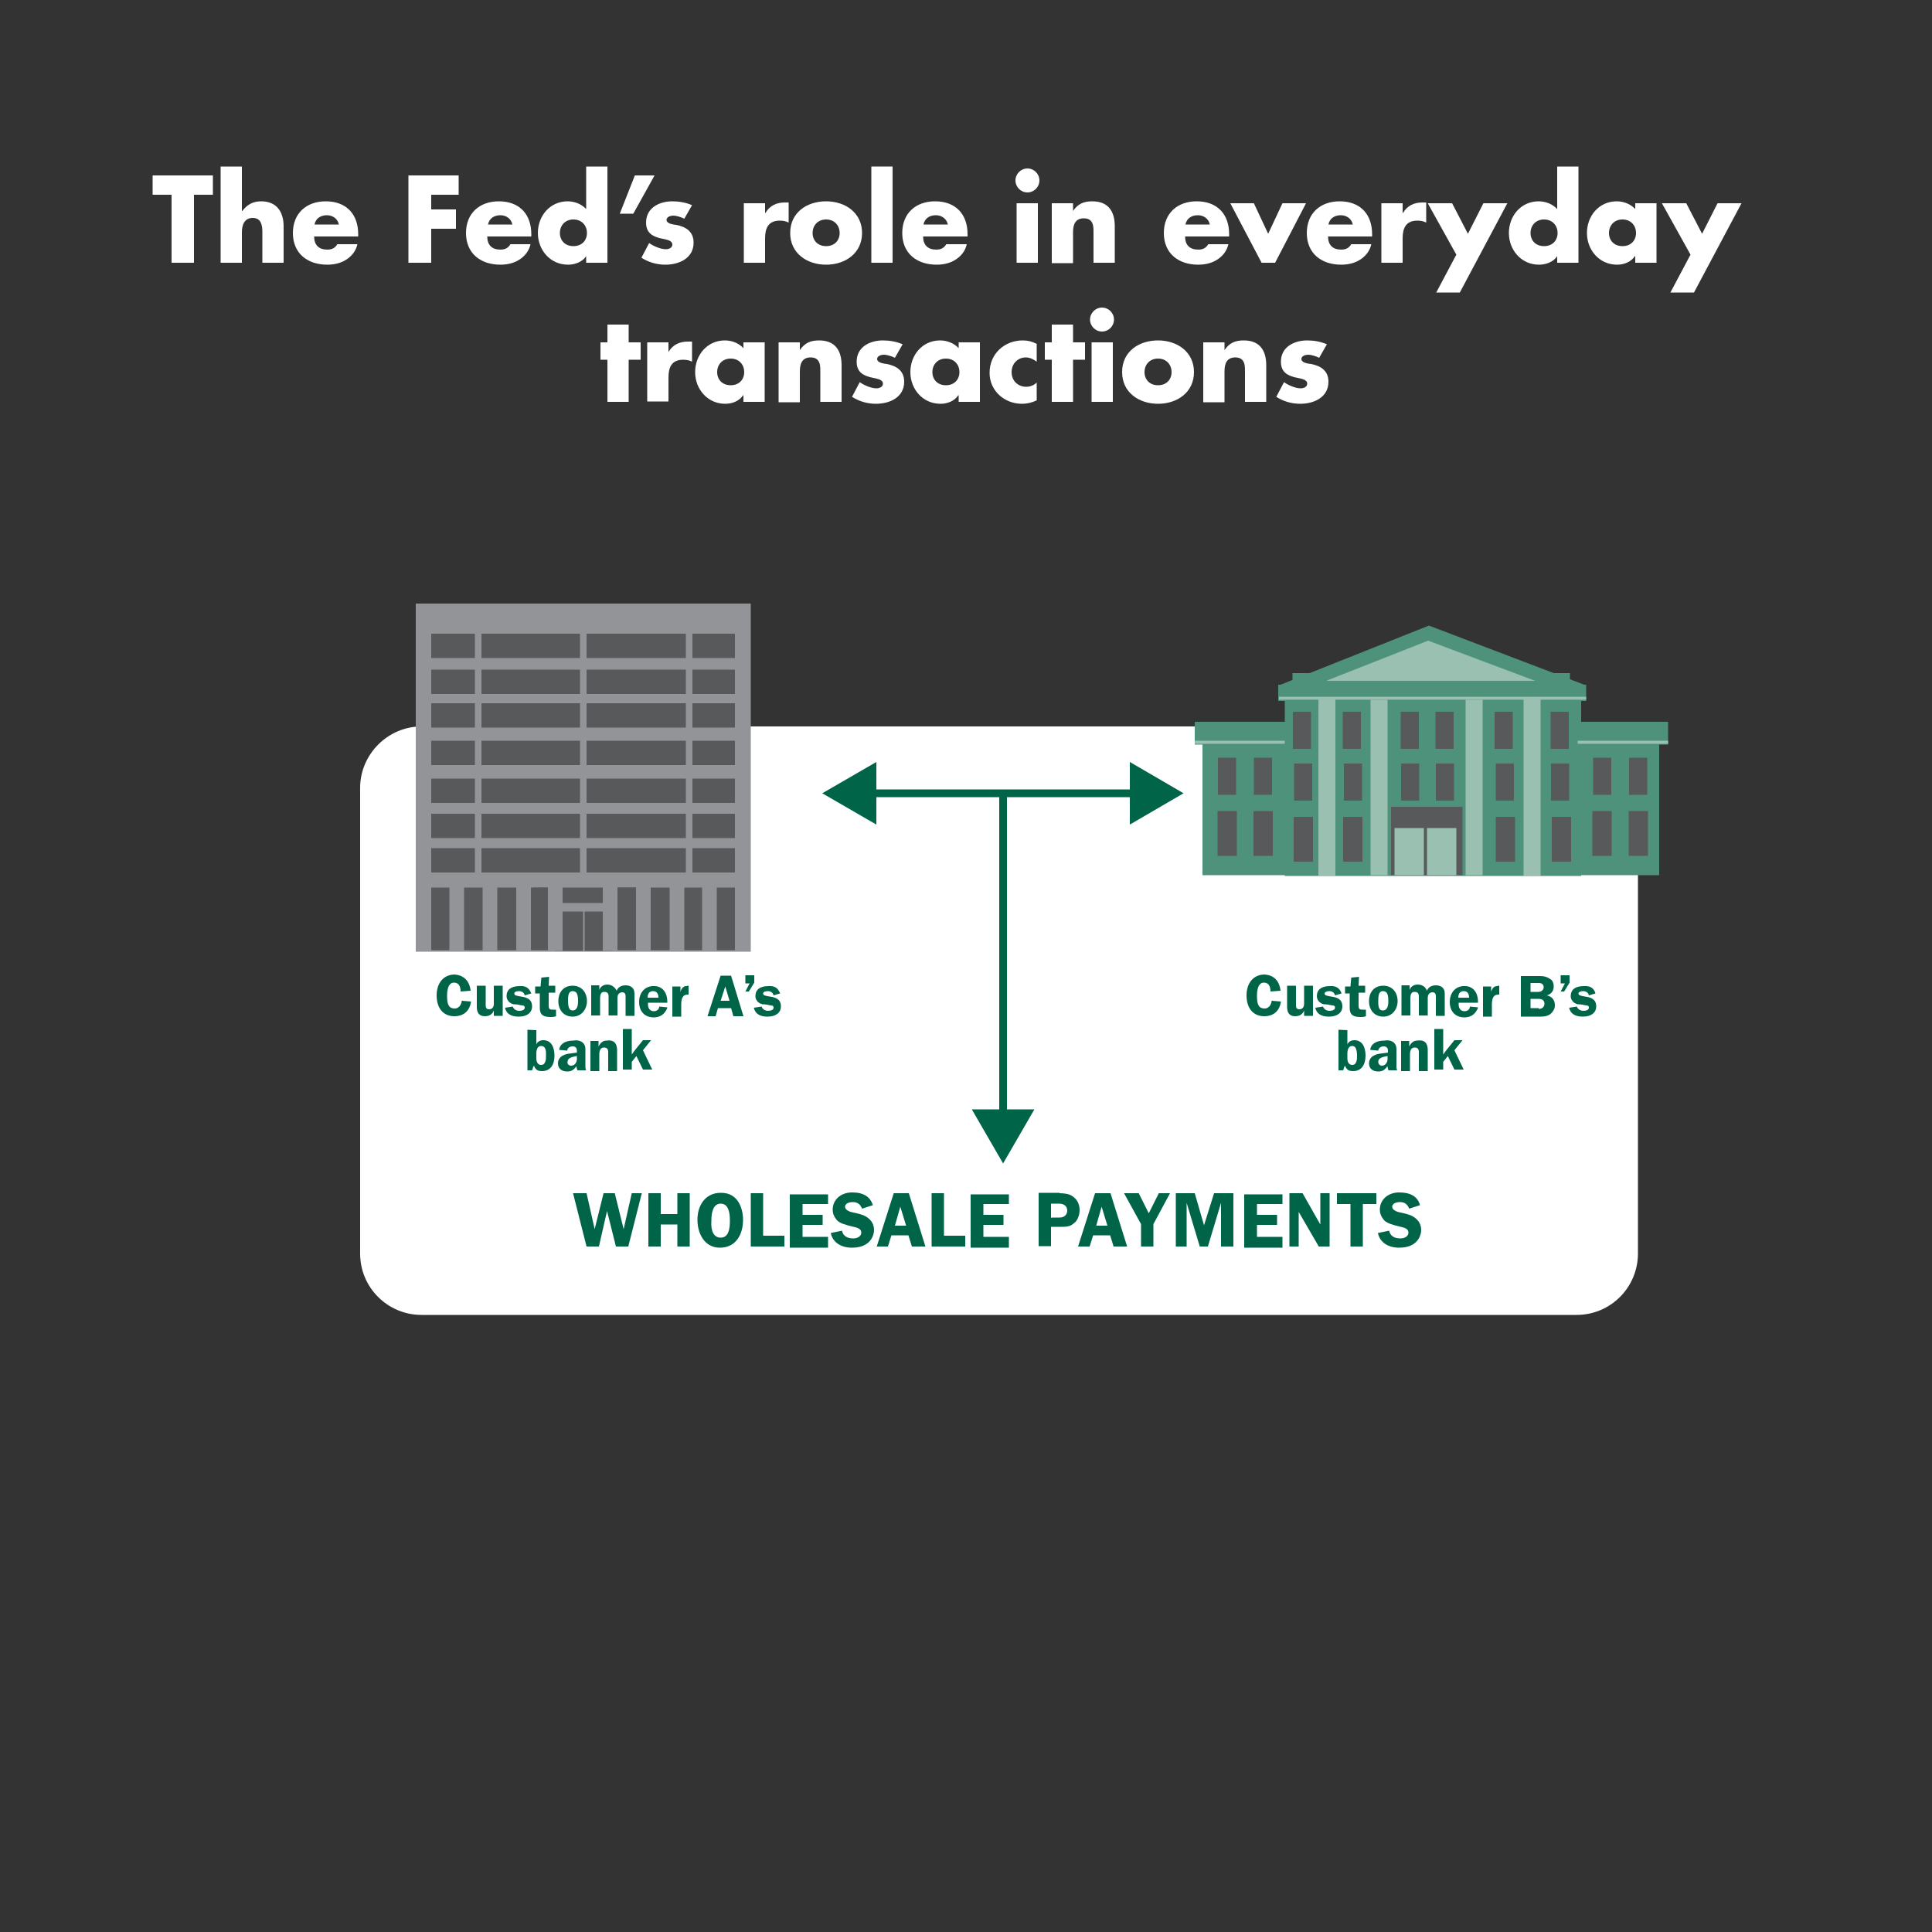 <?xml version="1.0" encoding="utf-8"?>
<!-- Generator: Adobe Illustrator 27.9.1, SVG Export Plug-In . SVG Version: 6.00 Build 0)  -->
<svg version="1.1" id="Layer_1" xmlns="http://www.w3.org/2000/svg" xmlns:xlink="http://www.w3.org/1999/xlink" x="0px" y="0px"
	 viewBox="0 0 500 500" style="enable-background:new 0 0 500 500;" xml:space="preserve">
<rect x="0" y="0" width="500" height="500" fill="#333333" stroke="none"/>
<style type="text/css">
	.st0{fill:#FFFFFF;}
	.st1{fill:none;}
	.st2{enable-background:new    ;}
	.st3{fill:#006548;}
	.st4{fill:#929497;}
	.st5{fill:#58595B;}
	.st6{fill:#4E927B;}
	.st7{fill:#99C0B1;}
	.st8{fill:none;stroke:#99C0B1;stroke-width:0.765;stroke-miterlimit:10;}
	.st9{fill:none;stroke:#99C0B1;stroke-width:0.795;stroke-miterlimit:10;}
	.st10{fill:none;stroke:#006548;stroke-width:2;stroke-linecap:round;stroke-linejoin:round;}
</style>
<g>
	<path id="XMLID_00000157290500893237493180000011849336243232043153_" class="st0" d="M109.1,188H408c8.7,0,15.9,7,15.9,15.9v120.5
		c0,8.7-7,15.9-15.9,15.9H109.1c-8.7,0-15.9-7-15.9-15.9V203.9C93.2,195.2,100.4,188,109.1,188z"/>
	<g id="XMLID_8_">
		
			<rect id="XMLID_00000132070486976286998870000002395246113682229429_" x="101.2" y="308.9" class="st1" width="316.8" height="20"/>
		<g class="st2">
			<path class="st3" d="M151.8,308.8l2.1,9.3l0,0l2.3-9.3h2.9l2.3,9.3l0,0l2.1-9.3h2.6l-3.5,13.8h-3.2l-2.3-9.2l0,0l-2.1,9.2h-3.2
				l-3.5-13.8H151.8z"/>
			<path class="st3" d="M171,308.8v5.4h4.3v-5.4h3.2v13.8h-3.2v-5.7H171v5.7h-3.2v-13.8H171z"/>
			<path class="st3" d="M192.3,315.7c0,3.7-1.8,7.2-6,7.2c-4,0-5.8-3.7-5.8-7.2c0-4.1,2.3-7,6-7
				C191.1,308.6,192.3,312.9,192.3,315.7z M186.5,320.3c2,0,2.4-2.1,2.4-4.4c0-2.4-0.5-4.4-2.4-4.4c-1.8,0-2.4,2-2.4,4.4
				C183.9,318.7,184.8,320.3,186.5,320.3z"/>
			<path class="st3" d="M197.5,308.8v11h5.5v2.8h-8.7v-13.8H197.5z"/>
			<path class="st3" d="M214.3,308.8v2.8h-6.6v2.8h5.2v2.6h-5.2v3.1h6.6v2.8h-9.9v-13.8h9.9V308.8z"/>
			<path class="st3" d="M225.9,311.9l-2.8,0.9c-0.5-1.2-1.2-1.7-2.4-1.7s-2,0.5-2,1.2c0,0.6,0.6,1.1,1.7,1.4
				c1.4,0.3,2.9,0.6,3.8,1.2c0.8,0.5,2,1.5,2,3.4c0,1.4-0.9,4.6-5.7,4.6c-2.9,0-5-1.4-5.5-3.8l2.9-0.6c0.3,1.4,1.4,2,2.9,2
				c1.2,0,2.1-0.6,2.1-1.5c0-0.8-0.6-1.2-2-1.5c-2.1-0.5-3.5-0.9-4.3-1.7c-0.6-0.8-1.1-1.5-1.1-2.8c0-2.4,2-4.4,5-4.4
				C223.5,308.6,225.2,309.7,225.9,311.9z"/>
			<path class="st3" d="M235.2,308.8l4.3,13.8H236l-0.9-2.9h-4.4l-0.9,2.9h-2.9l4.4-13.8H235.2z M231.6,317.2h2.9l-1.5-4.9
				L231.6,317.2z"/>
			<path class="st3" d="M244.3,308.8v11h5.5v2.8h-8.7v-13.8H244.3z"/>
			<path class="st3" d="M261.1,308.8v2.8h-6.6v2.8h5.2v2.6h-5.2v3.1h6.6v2.8h-9.9v-13.8h9.9V308.8z"/>
			<path class="st3" d="M274.2,308.8c1.2,0,2,0.2,2.4,0.3c1.7,0.6,2.8,2.1,2.8,4c0,1.5-0.6,2.9-1.5,3.5c-0.9,0.8-1.8,0.9-3.1,0.9
				H272v5h-3.2v-13.8h5.4L274.2,308.8L274.2,308.8z M272.1,315.1h2.1c1.4,0,2-0.9,2-1.8c0-0.8-0.5-1.8-2.1-1.8H272v3.7h0.1V315.1z"
				/>
			<path class="st3" d="M287.4,308.8l4.3,13.8h-3.5l-0.9-2.9h-4.4l-0.9,2.9h-3l4.4-13.8H287.4z M283.7,317.2h2.9l-1.5-4.9
				L283.7,317.2z"/>
			<path class="st3" d="M294.7,308.8l2.6,5.2l2.6-5.2h2.9l-4.3,8v5.8h-3.2v-5.8l-4.4-8H294.7z"/>
			<path class="st3" d="M309.2,308.8l2.4,8.3l2.6-8.3h5v13.8H316v-11.3l0,0l-3.4,11.3h-2.1l-3.4-11.3l0,0v11.3h-2.8v-13.8H309.2z"/>
			<path class="st3" d="M331.9,308.8v2.8h-6.6v2.8h5.2v2.6h-5.2v3.1h6.6v2.8H322v-13.8h9.9V308.8z"/>
			<path class="st3" d="M337.1,308.8l4.6,8.1l0,0v-8.1h2.4v13.8h-2.8l-5.4-9.3h0.2v9.3h-2.4v-13.8H337.1z"/>
			<path class="st3" d="M356.2,308.8v2.8h-3.5v11h-3.2v-11H346v-2.8H356.2z"/>
			<path class="st3" d="M367.5,311.9l-2.8,0.9c-0.5-1.2-1.2-1.7-2.4-1.7c-1.2,0-2,0.5-2,1.2c0,0.6,0.6,1.1,1.7,1.4
				c1.4,0.3,2.9,0.6,3.8,1.2c0.8,0.5,2,1.5,2,3.4c0,1.4-0.9,4.6-5.7,4.6c-2.9,0-5-1.4-5.5-3.8l2.9-0.6c0.3,1.4,1.4,2,2.9,2
				c1.2,0,2.1-0.6,2.1-1.5c0-0.8-0.6-1.2-2-1.5c-2.1-0.5-3.5-0.9-4.3-1.7c-0.6-0.8-1.1-1.5-1.1-2.8c0-2.4,2-4.4,5-4.4
				S366.9,309.7,367.5,311.9z"/>
		</g>
		<g id="XMLID_178_">
			<rect id="XMLID_202_" x="107.6" y="156.2" class="st4" width="86.7" height="90.1"/>
			<rect id="XMLID_201_" x="111.6" y="164" class="st5" width="78.6" height="6.3"/>
			<rect id="XMLID_200_" x="111.6" y="173.3" class="st5" width="78.6" height="6.3"/>
			<rect id="XMLID_199_" x="111.6" y="182" class="st5" width="78.6" height="6.3"/>
			<rect id="XMLID_198_" x="143.7" y="235.9" class="st5" width="7.2" height="10.2"/>
			<rect id="XMLID_197_" x="151.3" y="235.9" class="st5" width="7.2" height="10.2"/>
			<rect id="XMLID_196_" x="111.6" y="191.7" class="st5" width="78.6" height="6.3"/>
			<rect id="XMLID_195_" x="111.6" y="201.5" class="st5" width="78.6" height="6.3"/>
			<rect id="XMLID_194_" x="111.6" y="210.6" class="st5" width="78.6" height="6.3"/>
			<rect id="XMLID_193_" x="111.6" y="219.5" class="st5" width="78.6" height="6.3"/>
			<rect id="XMLID_192_" x="122.9" y="162.2" class="st4" width="1.7" height="82"/>
			<rect id="XMLID_191_" x="177.5" y="162.9" class="st4" width="1.7" height="66.1"/>
			<rect id="XMLID_190_" x="150.1" y="161.7" class="st4" width="1.7" height="67.4"/>
			<rect id="XMLID_189_" x="111.6" y="229.7" class="st5" width="31.3" height="16.2"/>
			<rect id="XMLID_188_" x="159.3" y="229.7" class="st5" width="30.9" height="16.2"/>
			<rect id="XMLID_187_" x="138" y="229.7" class="st5" width="30.3" height="4"/>
			<rect id="XMLID_186_" x="116.3" y="229.6" class="st4" width="3.8" height="16.5"/>
			<rect id="XMLID_185_" x="124.9" y="229.6" class="st4" width="3.8" height="16.5"/>
			<rect id="XMLID_184_" x="133.6" y="229.6" class="st4" width="3.8" height="16.5"/>
			<rect id="XMLID_183_" x="141.8" y="229.6" class="st4" width="3.8" height="16.5"/>
			<rect id="XMLID_182_" x="156" y="229.6" class="st4" width="3.8" height="16.5"/>
			<rect id="XMLID_181_" x="164.6" y="229.6" class="st4" width="3.8" height="16.5"/>
			<rect id="XMLID_180_" x="173.3" y="229.6" class="st4" width="3.8" height="16.5"/>
			<rect id="XMLID_179_" x="181.7" y="229.6" class="st4" width="3.8" height="16.5"/>
		</g>
		<g id="XMLID_138_">
			<polygon id="XMLID_177_" class="st6" points="431.7,186.8 409.2,186.8 409.2,181.1 332.5,181.1 332.5,186.8 309.2,186.8 
				309.2,192.7 311.2,192.7 311.2,226.5 332.5,226.5 332.5,226.7 409.2,226.7 409.2,226.5 429.4,226.5 429.4,192.7 431.7,192.7 			
				"/>
			<polygon id="XMLID_176_" class="st6" points="406.3,177.2 406.3,174.2 334.5,174.2 334.5,177.2 330.8,177.2 330.8,181.4 
				410.5,181.4 410.5,177.2 			"/>
			<rect id="XMLID_175_" x="354.7" y="181.1" class="st7" width="4.4" height="45.4"/>
			<rect id="XMLID_174_" x="341.2" y="181" class="st7" width="4.4" height="45.6"/>
			<rect id="XMLID_173_" x="379.3" y="181.1" class="st7" width="4.4" height="45.4"/>
			<rect id="XMLID_172_" x="394.3" y="181" class="st7" width="4.4" height="45.6"/>
			<line id="XMLID_171_" class="st8" x1="331" y1="180.7" x2="410.5" y2="180.7"/>
			<g id="XMLID_145_">
				<rect id="XMLID_170_" x="315.2" y="196.1" class="st5" width="4.7" height="9.6"/>
				<rect id="XMLID_169_" x="315.1" y="209.9" class="st5" width="5" height="11.6"/>
				<rect id="XMLID_168_" x="324.5" y="196.1" class="st5" width="4.7" height="9.6"/>
				<rect id="XMLID_167_" x="324.4" y="209.9" class="st5" width="5" height="11.6"/>
				<rect id="XMLID_166_" x="412.3" y="196.1" class="st5" width="4.7" height="9.6"/>
				<rect id="XMLID_165_" x="412.1" y="209.9" class="st5" width="5" height="11.6"/>
				<rect id="XMLID_164_" x="421.6" y="196.1" class="st5" width="4.7" height="9.6"/>
				<rect id="XMLID_163_" x="421.5" y="209.9" class="st5" width="5" height="11.6"/>
				<rect id="XMLID_162_" x="360" y="208.8" class="st5" width="18.5" height="17.7"/>
				<rect id="XMLID_161_" x="401.3" y="184.2" class="st5" width="4.7" height="9.6"/>
				<rect id="XMLID_160_" x="401.4" y="197.6" class="st5" width="4.7" height="9.6"/>
				<rect id="XMLID_159_" x="401.6" y="211.4" class="st5" width="5" height="11.6"/>
				<rect id="XMLID_158_" x="386.8" y="184.2" class="st5" width="4.7" height="9.6"/>
				<rect id="XMLID_157_" x="387.1" y="197.6" class="st5" width="4.7" height="9.6"/>
				<rect id="XMLID_156_" x="347.5" y="184.2" class="st5" width="4.7" height="9.6"/>
				<rect id="XMLID_155_" x="347.8" y="197.6" class="st5" width="4.7" height="9.6"/>
				<rect id="XMLID_154_" x="334.6" y="184.2" class="st5" width="4.7" height="9.6"/>
				<rect id="XMLID_153_" x="334.9" y="197.6" class="st5" width="4.7" height="9.6"/>
				<rect id="XMLID_152_" x="371.5" y="184.2" class="st5" width="4.7" height="9.6"/>
				<rect id="XMLID_151_" x="371.6" y="197.6" class="st5" width="4.7" height="9.6"/>
				<rect id="XMLID_150_" x="362.5" y="184.2" class="st5" width="4.7" height="9.6"/>
				<rect id="XMLID_149_" x="362.6" y="197.6" class="st5" width="4.7" height="9.6"/>
				<rect id="XMLID_148_" x="334.8" y="211.4" class="st5" width="5" height="11.6"/>
				<rect id="XMLID_147_" x="347.6" y="211.4" class="st5" width="5" height="11.6"/>
				<rect id="XMLID_146_" x="387.1" y="211.4" class="st5" width="5" height="11.6"/>
			</g>
			<rect id="XMLID_144_" x="360.9" y="214.3" class="st7" width="7.6" height="12.2"/>
			<rect id="XMLID_143_" x="369.3" y="214.3" class="st7" width="7.6" height="12.2"/>
			<polygon id="XMLID_142_" class="st6" points="331.4,177.2 369.8,161.9 410,177.2 			"/>
			<polygon id="XMLID_141_" class="st7" points="343.2,176.2 369.6,165.8 397.3,176.2 			"/>
			<line id="XMLID_140_" class="st9" x1="309.2" y1="192.1" x2="332.5" y2="192.1"/>
			<line id="XMLID_139_" class="st9" x1="408.3" y1="192.1" x2="431.7" y2="192.1"/>
		</g>
		<g id="XMLID_209_">
			<g id="XMLID_235_">
				<g>
					<line class="st10" x1="224.5" y1="205.3" x2="294.7" y2="205.3"/>
					<g>
						<polygon class="st3" points="226.8,213.4 212.8,205.3 226.8,197.2 						"/>
					</g>
					<g>
						<polygon class="st3" points="292.4,213.4 306.3,205.3 292.4,197.2 						"/>
					</g>
				</g>
			</g>
			<g id="XMLID_210_">
				<g>
					<line class="st10" x1="259.6" y1="205.7" x2="259.6" y2="289.4"/>
					<g>
						<polygon class="st3" points="251.5,287.1 259.6,301.1 267.7,287.1 						"/>
					</g>
				</g>
			</g>
		</g>
		<g class="st2">
			<path class="st3" d="M121.8,256.4l-2.6,0.2c0-1.5-0.6-2.3-1.7-2.3c-1.2,0-1.8,1.2-1.8,3.5c0,2.4,0.6,3.2,2,3.2
				c0.9,0,1.7-0.8,1.8-2l2.4,0.2c-0.3,2.3-1.8,3.8-4.3,3.8c-2.9,0-4.6-2.1-4.6-5.4c0-3.2,1.8-5.4,4.7-5.4
				C120,252.4,121.5,253.8,121.8,256.4z"/>
			<path class="st3" d="M127.8,262.9v-1.4l0,0c-0.3,0.9-1.1,1.5-2.3,1.5c-1.5,0-2.1-0.9-2.1-2.4v-5.5h2.3v5c0,0.9,0.3,1.1,0.9,1.1
				c0.8,0,1.2-0.6,1.2-1.4v-4.7h2.3v7.8L127.8,262.9L127.8,262.9z"/>
			<path class="st3" d="M137.5,257.1l-1.7,0.5c-0.2-0.8-0.8-1.1-1.5-1.1c-0.8,0-1.2,0.3-1.2,0.6c0,0.5,0.5,0.6,1.7,0.8
				c2.3,0.3,2.9,1.2,2.9,2.6s-1.1,2.6-3.5,2.6c-2,0-3.2-0.8-3.5-2.3l2-0.3c0.2,0.6,0.8,1.1,1.7,1.1c0.8,0,1.4-0.3,1.4-0.8
				s-0.3-0.6-0.8-0.6c-0.8-0.2-1.5-0.3-2.1-0.3c-1.2-0.3-1.8-1.2-1.8-2.1c0-1.7,1.2-2.6,3.4-2.6C136,255.1,136.9,255.6,137.5,257.1z
				"/>
			<path class="st3" d="M142,255.1h1.7v1.8H142v3.2c0,1.1,0.2,1.2,1.1,1.2c0.2,0,0.3,0,0.8,0v1.7c-0.5,0.2-0.9,0.2-1.4,0.2
				c-1.8,0-2.8-0.5-2.8-2.3v-3.8h-1.2v-1.8h1.4l0.2-2.3l2-0.2L142,255.1L142,255.1z"/>
			<path class="st3" d="M151.9,259.1c0,2.1-1.4,4-3.7,4s-3.7-1.7-3.7-4c0-2.4,1.4-4,3.7-4S151.9,256.8,151.9,259.1z M148.2,261.5
				c0.8,0,1.4-0.6,1.4-2.4c0-1.5-0.2-2.6-1.4-2.6c-0.8,0-1.2,0.6-1.2,2.3C147,261.1,147.5,261.5,148.2,261.5z"/>
			<path class="st3" d="M159.6,256.4c0.3-0.9,1.2-1.4,2.3-1.4s2.3,0.5,2.3,2.1v5.8h-2.3v-5c0-0.8-0.3-1.1-0.9-1.1
				c-0.3,0-1.2,0.2-1.2,1.4v4.6h-2.3v-4.9c0-0.8-0.3-1.2-1.1-1.2s-1.1,0.5-1.1,1.8v4.3H153V255h2.1v1.2l0,0c0.3-0.9,1.1-1.4,2.1-1.4
				S159.1,255.4,159.6,256.4z"/>
			<path class="st3" d="M172.7,259.3v0.2h-5c0,0.2,0,0.3,0,0.5c0,0.9,0.5,1.7,1.5,1.7c0.8,0,1.4-0.5,1.4-1.2l2.1,0.2
				c0,0.3-0.3,0.8-0.6,1.2c-0.6,0.9-1.7,1.4-2.9,1.4c-2.3,0-3.8-1.5-3.8-4c0-2.4,1.5-4.1,3.7-4.1C171,255.1,172.7,256.4,172.7,259.3
				z M170.4,258.2c0-1.1-0.5-1.7-1.4-1.7c-0.8,0-1.4,0.5-1.4,1.7H170.4z"/>
			<path class="st3" d="M178.2,255.1v2.3H178c-1.1,0-1.7,0.6-1.7,2.6v3.1H174v-7.8h2.1v1.4l0,0c0.3-1.1,0.9-1.5,1.5-1.5
				C177.9,255.1,178.1,255.1,178.2,255.1z"/>
			<path class="st3" d="M189.2,252.5l3.2,10.5h-2.6l-0.6-2.1h-3.4l-0.6,2.1h-2.1l3.4-10.5H189.2z M186.5,259h2.3l-1.1-3.7L186.5,259
				z"/>
			<path class="st3" d="M195.2,252.5v1.8l-1.4,2.3h-0.9l1.1-2.1h-1.1v-2.1h2.3L195.2,252.5L195.2,252.5z"/>
			<path class="st3" d="M201.9,257.1l-1.7,0.5c-0.2-0.8-0.8-1.1-1.5-1.1c-0.8,0-1.2,0.3-1.2,0.6c0,0.5,0.5,0.6,1.7,0.8
				c2.3,0.3,2.9,1.2,2.9,2.6s-1.1,2.6-3.5,2.6c-2,0-3.2-0.8-3.5-2.3l2-0.3c0.2,0.6,0.8,1.1,1.7,1.1c0.8,0,1.4-0.3,1.4-0.8
				s-0.3-0.6-0.8-0.6c-0.8-0.2-1.5-0.3-2.1-0.3c-1.2-0.3-1.8-1.2-1.8-2.1c0-1.7,1.2-2.6,3.4-2.6
				C200.4,255.1,201.3,255.6,201.9,257.1z"/>
		</g>
		<g class="st2">
			<path class="st3" d="M138.8,266.6v3.7l0,0c0.3-0.8,1.1-1.1,1.8-1.1c2,0,2.9,1.7,2.9,4c0,2.4-1.1,4-3.2,4c-1.1,0-1.7-0.3-2.1-1.4
				c-0.3,0.3-0.3,0.8-0.5,1.2h-1.2v-10.5L138.8,266.6L138.8,266.6z M140,270.7c-0.8,0-1.2,0.8-1.2,2v1.2c0,1.2,0.6,1.7,1.2,1.7
				c0.3,0,0.8,0,1.1-0.8c0.2-0.5,0.2-0.8,0.2-1.8C141.4,270.9,140.6,270.7,140,270.7z"/>
			<path class="st3" d="M151.5,271.5v4.4c0,0.3,0,0.8,0.2,1.1h-2.3c0-0.3-0.2-0.6-0.2-0.9v-0.2c-0.8,1.1-1.4,1.4-2.4,1.4
				c-1.5,0-2.4-0.8-2.4-2.1c0-1.2,0.8-2.4,3.5-2.6l1.4-0.2v-0.5c0-0.8-0.5-1.1-1.1-1.1c-0.8,0-1.4,0.5-1.4,1.1l-2.1-0.2
				c0.2-1.5,1.5-2.4,3.7-2.4C149.9,269,151.5,269.7,151.5,271.5z M147.8,275.8c1.1,0,1.5-1.1,1.5-1.7v-0.8c-1.2,0.2-2.4,0.5-2.4,1.4
				C146.7,275.3,147.2,275.8,147.8,275.8z"/>
			<path class="st3" d="M159.7,271.8v5.4h-2.3v-4.9c0-0.8-0.3-1.2-1.1-1.2s-1.2,0.6-1.2,1.8v4.3h-2.3v-7.8h2.1v1.4l0,0
				c0.5-0.9,1.1-1.5,2.1-1.5C159.1,269,159.7,270.3,159.7,271.8z"/>
			<path class="st3" d="M163.5,266.6v6.3l0.8-1.1l2.1-2.6h2.1l-2.1,2.6l2.4,5h-2.4l-1.7-3.5l-1.2,1.5v2h-2.3v-10.5h2.3L163.5,266.6
				L163.5,266.6z"/>
		</g>
		<g class="st2">
			<path class="st3" d="M331.4,256.4l-2.6,0.2c0-1.5-0.6-2.3-1.7-2.3c-1.2,0-1.8,1.2-1.8,3.5c0,2.4,0.6,3.2,2,3.2
				c0.9,0,1.7-0.8,1.8-2l2.4,0.2c-0.3,2.3-1.8,3.8-4.3,3.8c-2.9,0-4.6-2.1-4.6-5.4c0-3.2,1.8-5.4,4.7-5.4
				C329.7,252.4,331.1,253.8,331.4,256.4z"/>
			<path class="st3" d="M337.5,262.9v-1.4l0,0c-0.3,0.9-1.1,1.5-2.3,1.5c-1.5,0-2.1-0.9-2.1-2.4v-5.5h2.3v5c0,0.9,0.3,1.1,0.9,1.1
				c0.8,0,1.2-0.6,1.2-1.4v-4.7h2.3v7.8L337.5,262.9L337.5,262.9z"/>
			<path class="st3" d="M347.2,257.1l-1.7,0.5c-0.2-0.8-0.8-1.1-1.5-1.1s-1.2,0.3-1.2,0.6c0,0.5,0.5,0.6,1.7,0.8
				c2.3,0.3,2.9,1.2,2.9,2.6s-1.1,2.6-3.5,2.6c-2,0-3.2-0.8-3.5-2.3l2-0.3c0.2,0.6,0.8,1.1,1.7,1.1c0.8,0,1.4-0.3,1.4-0.8
				s-0.3-0.6-0.8-0.6c-0.8-0.2-1.5-0.3-2.1-0.3c-1.2-0.3-1.8-1.2-1.8-2.1c0-1.7,1.2-2.6,3.4-2.6
				C345.6,255.1,346.7,255.6,347.2,257.1z"/>
			<path class="st3" d="M351.6,255.1h1.7v1.8h-1.7v3.2c0,1.1,0.2,1.2,1.1,1.2c0.2,0,0.3,0,0.8,0v1.7c-0.5,0.2-0.9,0.2-1.4,0.2
				c-1.8,0-2.8-0.5-2.8-2.3v-3.8h-1.2v-1.8h1.4l0.2-2.3l2-0.2L351.6,255.1L351.6,255.1z"/>
			<path class="st3" d="M361.7,259.1c0,2.1-1.4,4-3.7,4s-3.7-1.7-3.7-4c0-2.4,1.4-4,3.7-4C360.3,255.1,361.7,256.8,361.7,259.1z
				 M357.9,261.5c0.8,0,1.4-0.6,1.4-2.4c0-1.5-0.2-2.6-1.4-2.6c-0.8,0-1.2,0.6-1.2,2.3C356.6,261.1,357.1,261.5,357.9,261.5z"/>
			<path class="st3" d="M369.3,256.4c0.3-0.9,1.2-1.4,2.3-1.4c1.1,0,2.3,0.5,2.3,2.1v5.8h-2.3v-5c0-0.8-0.3-1.1-0.9-1.1
				c-0.3,0-1.2,0.2-1.2,1.4v4.6h-2.3v-4.9c0-0.8-0.3-1.2-1.1-1.2s-1.1,0.5-1.1,1.8v4.3h-2.3V255h2.1v1.2l0,0
				c0.3-0.9,1.1-1.4,2.1-1.4C368.1,254.8,368.9,255.4,369.3,256.4z"/>
			<path class="st3" d="M382.5,259.3v0.2h-5c0,0.2,0,0.3,0,0.5c0,0.9,0.5,1.7,1.5,1.7c0.8,0,1.4-0.5,1.4-1.2l2.1,0.2
				c0,0.3-0.3,0.8-0.6,1.2c-0.6,0.9-1.7,1.4-2.9,1.4c-2.3,0-3.8-1.5-3.8-4c0-2.4,1.5-4.1,3.7-4.1
				C380.8,255.1,382.5,256.4,382.5,259.3z M380.2,258.2c0-1.1-0.5-1.7-1.4-1.7c-0.8,0-1.4,0.5-1.4,1.7H380.2z"/>
			<path class="st3" d="M388,255.1v2.3h-0.2c-1.1,0-1.7,0.6-1.7,2.6v3.1h-2.3v-7.8h2.1v1.4l0,0c0.3-1.1,0.9-1.5,1.5-1.5
				C387.7,255.1,387.8,255.1,388,255.1z"/>
			<path class="st3" d="M402.1,255.3c0,1.1-0.6,2-1.8,2.3l0,0c1.4,0.3,2.1,1.2,2.1,2.6c0,0.6-0.2,1.1-0.5,1.5
				c-0.6,0.9-1.5,1.4-3.1,1.4h-5.2v-10.5h5c0.9,0,1.7,0.2,2.3,0.6C401.8,253.6,402.1,254.4,402.1,255.3z M396.1,254.4v2.3h2
				c0.9,0,1.4-0.6,1.4-1.2c0-0.5-0.3-1.1-1.2-1.1L396.1,254.4L396.1,254.4z M398.2,261.1c1.2,0,1.5-0.8,1.5-1.4
				c0-0.5-0.3-1.2-1.5-1.2h-2.1v2.4h2.1V261.1z"/>
			<path class="st3" d="M406.2,252.5v1.8l-1.4,2.3h-0.9l1.1-2.1h-1.1v-2.1h2.3V252.5z"/>
			<path class="st3" d="M412.9,257.1l-1.7,0.5c-0.2-0.8-0.8-1.1-1.5-1.1s-1.2,0.3-1.2,0.6c0,0.5,0.5,0.6,1.7,0.8
				c2.3,0.3,2.9,1.2,2.9,2.6s-1.1,2.6-3.5,2.6c-2,0-3.2-0.8-3.5-2.3l2-0.3c0.2,0.6,0.8,1.1,1.7,1.1c0.8,0,1.4-0.3,1.4-0.8
				s-0.3-0.6-0.8-0.6c-0.8-0.2-1.5-0.3-2.1-0.3c-1.2-0.3-1.8-1.2-1.8-2.1c0-1.7,1.2-2.6,3.4-2.6
				C411.4,255.1,412.5,255.6,412.9,257.1z"/>
		</g>
		<g class="st2">
			<path class="st3" d="M348.7,266.6v3.7l0,0c0.3-0.8,1.1-1.1,1.8-1.1c2,0,2.9,1.7,2.9,4c0,2.4-1.1,4-3.2,4c-1.1,0-1.7-0.3-2.1-1.4
				c-0.3,0.3-0.3,0.8-0.5,1.2h-1.2v-10.5L348.7,266.6L348.7,266.6L348.7,266.6z M349.9,270.7c-0.8,0-1.2,0.8-1.2,2v1.2
				c0,1.2,0.6,1.7,1.2,1.7c0.3,0,0.8,0,1.1-0.8c0.2-0.5,0.2-0.8,0.2-1.8C351.1,270.9,350.5,270.7,349.9,270.7z"/>
			<path class="st3" d="M361.4,271.5v4.4c0,0.3,0,0.8,0.2,1.1h-2.3c0-0.3-0.2-0.6-0.2-0.9v-0.2c-0.8,1.1-1.4,1.4-2.4,1.4
				c-1.5,0-2.4-0.8-2.4-2.1c0-1.2,0.8-2.4,3.5-2.6l1.4-0.2v-0.5c0-0.8-0.5-1.1-1.1-1.1c-0.8,0-1.4,0.5-1.4,1.1l-2.1-0.2
				c0.2-1.5,1.5-2.4,3.7-2.4C359.9,269,361.4,269.7,361.4,271.5z M357.6,275.8c1.1,0,1.5-1.1,1.5-1.7v-0.8c-1.2,0.2-2.4,0.5-2.4,1.4
				C356.6,275.3,357.1,275.8,357.6,275.8z"/>
			<path class="st3" d="M369.5,271.8v5.4h-2.3v-4.9c0-0.8-0.3-1.2-1.1-1.2c-0.8,0-1.2,0.6-1.2,1.8v4.3h-2.3v-7.8h2.1v1.4l0,0
				c0.5-0.9,1.1-1.5,2.1-1.5C369,269,369.5,270.3,369.5,271.8z"/>
			<path class="st3" d="M373.5,266.6v6.3l0.8-1.1l2.1-2.6h2.1l-2.1,2.6l2.4,5h-2.4l-1.7-3.5l-1.2,1.5v2h-2.3v-10.5h2.3L373.5,266.6
				L373.5,266.6z"/>
		</g>
	</g>
</g>
<g>
	<path class="st0" d="M50.3,68h-5.9V50.4h-4.9v-5h15.6v5h-4.9V68z"/>
	<path class="st0" d="M62.6,43.1v11.5h0.1c1.3-1.7,2.8-2.5,4.9-2.5c3.9,0,5.8,2.6,5.8,6.5V68h-5.5v-7.9c0-1.8-0.3-3.7-2.5-3.7
		c-2.2,0-2.8,1.9-2.8,3.7V68h-5.5V43.1H62.6z"/>
	<path class="st0" d="M92.8,61.2H81.3c0,2.2,1.2,3.4,3.4,3.4c1.2,0,2-0.4,2.6-1.4h5.2c-0.4,1.8-1.5,3.1-2.9,4
		c-1.4,0.9-3.1,1.3-4.9,1.3c-5.1,0-8.9-2.9-8.9-8.2c0-5.1,3.5-8.2,8.5-8.2c5.3,0,8.4,3.3,8.4,8.5V61.2z M87.7,58.1
		c-0.3-1.5-1.6-2.4-3.1-2.4c-1.6,0-2.9,0.8-3.2,2.4H87.7z"/>
	<path class="st0" d="M111.6,50.4v3.8h6.4v5h-6.4V68h-5.9V45.4h13v5H111.6z"/>
	<path class="st0" d="M137.6,61.2h-11.5c0,2.2,1.2,3.4,3.4,3.4c1.2,0,2-0.4,2.6-1.4h5.2c-0.4,1.8-1.5,3.1-2.9,4
		c-1.4,0.9-3.1,1.3-4.9,1.3c-5.1,0-8.9-2.9-8.9-8.2c0-5.1,3.5-8.2,8.5-8.2c5.3,0,8.4,3.3,8.4,8.5V61.2z M132.6,58.1
		c-0.3-1.5-1.6-2.4-3.1-2.4c-1.6,0-2.9,0.8-3.2,2.4H132.6z"/>
	<path class="st0" d="M151.7,66.3L151.7,66.3c-1,1.5-2.9,2.2-4.7,2.2c-4.6,0-7.8-3.8-7.8-8.2c0-4.4,3.1-8.2,7.7-8.2
		c1.8,0,3.6,0.7,4.8,2v-11h5.5V68h-5.5V66.3z M144.9,60.3c0,1.9,1.3,3.4,3.5,3.4c2.2,0,3.5-1.5,3.5-3.4c0-1.9-1.3-3.5-3.5-3.5
		C146.2,56.8,144.9,58.4,144.9,60.3z"/>
	<path class="st0" d="M169.4,45.4l-5.5,9.9h-3.5l3.9-9.9H169.4z"/>
	<path class="st0" d="M177.1,56.6c-0.8-0.4-2-0.8-2.9-0.8c-0.6,0-1.7,0.3-1.7,1.1c0,1,1.7,1.2,2.5,1.3c2.5,0.5,4.5,1.7,4.5,4.6
		c0,4-3.7,5.7-7.3,5.7c-2.2,0-4.3-0.6-6.2-1.8l2-3.8c1.1,0.8,3,1.6,4.3,1.6c0.7,0,1.7-0.3,1.7-1.2c0-1.2-1.7-1.3-3.4-1.7
		c-1.7-0.5-3.4-1.3-3.4-4c0-3.8,3.4-5.5,6.8-5.5c1.7,0,3.5,0.3,5.1,1L177.1,56.6z"/>
	<path class="st0" d="M198.1,55.1L198.1,55.1c1.1-1.9,2.9-2.7,5-2.7h1v5.2c-0.8-0.4-1.5-0.5-2.3-0.5c-3,0-3.8,2-3.8,4.6V68h-5.5
		V52.6h5.5V55.1z"/>
	<path class="st0" d="M223.1,60.3c0,5.2-4.3,8.2-9.3,8.2c-4.9,0-9.3-2.9-9.3-8.2s4.3-8.2,9.3-8.2S223.1,55.1,223.1,60.3z
		 M210.3,60.3c0,1.9,1.3,3.4,3.5,3.4s3.5-1.5,3.5-3.4c0-1.9-1.3-3.5-3.5-3.5S210.3,58.4,210.3,60.3z"/>
	<path class="st0" d="M231,68h-5.5V43.1h5.5V68z"/>
	<path class="st0" d="M250.4,61.2h-11.5c0,2.2,1.2,3.4,3.4,3.4c1.2,0,2-0.4,2.6-1.4h5.3c-0.4,1.8-1.5,3.1-2.9,4
		c-1.4,0.9-3.1,1.3-4.9,1.3c-5.1,0-8.9-2.9-8.9-8.2c0-5.1,3.5-8.2,8.5-8.2c5.3,0,8.4,3.3,8.4,8.5V61.2z M245.3,58.1
		c-0.3-1.5-1.6-2.4-3.1-2.4c-1.6,0-2.9,0.8-3.2,2.4H245.3z"/>
	<path class="st0" d="M269,46.7c0,1.7-1.4,3.1-3.1,3.1c-1.7,0-3.1-1.4-3.1-3.1c0-1.7,1.4-3.1,3.1-3.1C267.6,43.6,269,45,269,46.7z
		 M268.6,68h-5.5V52.6h5.5V68z"/>
	<path class="st0" d="M277.7,54.6L277.7,54.6c1.3-1.9,2.8-2.5,5-2.5c4.1,0,5.8,2.6,5.8,6.4V68H283v-7.5c0-1.5,0.2-4-2.5-4
		c-2.2,0-2.8,1.6-2.8,3.6v8h-5.5V52.6h5.5V54.6z"/>
	<path class="st0" d="M318.2,61.2h-11.5c0,2.2,1.2,3.4,3.4,3.4c1.2,0,2-0.4,2.6-1.4h5.2c-0.4,1.8-1.5,3.1-2.9,4
		c-1.4,0.9-3.1,1.3-4.9,1.3c-5.1,0-8.9-2.9-8.9-8.2c0-5.1,3.5-8.2,8.5-8.2c5.3,0,8.4,3.3,8.4,8.5V61.2z M313.1,58.1
		c-0.3-1.5-1.6-2.4-3.1-2.4c-1.6,0-2.9,0.8-3.2,2.4H313.1z"/>
	<path class="st0" d="M328.2,60.5l3.7-7.9h6.1L330,68h-3.5l-8.1-15.4h6.1L328.2,60.5z"/>
	<path class="st0" d="M355.2,61.2h-11.5c0,2.2,1.2,3.4,3.4,3.4c1.2,0,2-0.4,2.6-1.4h5.2c-0.4,1.8-1.5,3.1-2.9,4
		c-1.4,0.9-3.1,1.3-4.9,1.3c-5.1,0-8.9-2.9-8.9-8.2c0-5.1,3.5-8.2,8.5-8.2c5.3,0,8.4,3.3,8.4,8.5V61.2z M350.1,58.1
		c-0.3-1.5-1.6-2.4-3.1-2.4c-1.6,0-2.9,0.8-3.2,2.4H350.1z"/>
	<path class="st0" d="M363.1,55.1L363.1,55.1c1.1-1.9,2.9-2.7,5-2.7h1v5.2c-0.8-0.4-1.5-0.5-2.3-0.5c-3,0-3.8,2-3.8,4.6V68h-5.5
		V52.6h5.5V55.1z"/>
	<path class="st0" d="M369.5,52.6h6.3l4.1,7.9l4-7.9h6.2l-12.3,23.1h-6.1l5.2-9.8L369.5,52.6z"/>
	<path class="st0" d="M403,66.3L403,66.3c-1,1.5-2.9,2.2-4.7,2.2c-4.6,0-7.8-3.8-7.8-8.2c0-4.4,3.1-8.2,7.7-8.2c1.8,0,3.6,0.7,4.8,2
		v-11h5.5V68H403V66.3z M396.1,60.3c0,1.9,1.3,3.4,3.5,3.4s3.5-1.5,3.5-3.4c0-1.9-1.3-3.5-3.5-3.5S396.1,58.4,396.1,60.3z"/>
	<path class="st0" d="M428.7,68h-5.5v-1.7h-0.1c-1,1.5-2.8,2.2-4.6,2.2c-4.6,0-7.8-3.8-7.8-8.2c0-4.4,3.1-8.2,7.7-8.2
		c1.8,0,3.6,0.7,4.8,2v-1.5h5.5V68z M416.4,60.3c0,1.9,1.3,3.4,3.5,3.4s3.5-1.5,3.5-3.4c0-1.9-1.3-3.5-3.5-3.5
		S416.4,58.4,416.4,60.3z"/>
	<path class="st0" d="M430.1,52.6h6.3l4.1,7.9l4-7.9h6.2l-12.3,23.1h-6.1l5.2-9.8L430.1,52.6z"/>
	<path class="st0" d="M162.7,104h-5.5V93.1h-1.8v-4.5h1.8V84h5.5v4.6h3.1v4.5h-3.1V104z"/>
	<path class="st0" d="M173,91.1L173,91.1c1.1-1.9,2.9-2.7,5-2.7h1.1v5.2c-0.8-0.4-1.5-0.5-2.3-0.5c-3,0-3.8,2-3.8,4.6v6.2h-5.5V88.6
		h5.5V91.1z"/>
	<path class="st0" d="M197.9,104h-5.5v-1.7h-0.1c-1,1.5-2.8,2.2-4.6,2.2c-4.6,0-7.8-3.8-7.8-8.2c0-4.4,3.1-8.2,7.7-8.2
		c1.8,0,3.6,0.7,4.8,2v-1.5h5.5V104z M185.6,96.3c0,1.9,1.3,3.4,3.5,3.4c2.2,0,3.5-1.5,3.5-3.4c0-1.9-1.3-3.5-3.5-3.5
		C186.9,92.8,185.6,94.4,185.6,96.3z"/>
	<path class="st0" d="M207,90.6L207,90.6c1.3-1.9,2.8-2.5,5-2.5c4.1,0,5.8,2.6,5.8,6.4v9.5h-5.5v-7.5c0-1.5,0.2-4-2.5-4
		c-2.2,0-2.8,1.6-2.8,3.6v8h-5.5V88.6h5.5V90.6z"/>
	<path class="st0" d="M231.6,92.6c-0.8-0.4-2-0.8-2.9-0.8c-0.6,0-1.7,0.3-1.7,1.1c0,1,1.7,1.2,2.5,1.3c2.5,0.5,4.5,1.7,4.5,4.6
		c0,4-3.7,5.7-7.3,5.7c-2.2,0-4.3-0.6-6.2-1.8l2-3.8c1.1,0.8,3,1.6,4.3,1.6c0.7,0,1.7-0.3,1.7-1.2c0-1.2-1.7-1.3-3.4-1.7
		c-1.7-0.5-3.4-1.3-3.4-4c0-3.8,3.4-5.5,6.8-5.5c1.7,0,3.5,0.3,5.1,1L231.6,92.6z"/>
	<path class="st0" d="M253.6,104h-5.5v-1.7h-0.1c-1,1.5-2.8,2.2-4.6,2.2c-4.6,0-7.8-3.8-7.8-8.2c0-4.4,3.1-8.2,7.7-8.2
		c1.8,0,3.6,0.7,4.8,2v-1.5h5.5V104z M241.3,96.3c0,1.9,1.3,3.4,3.5,3.4s3.5-1.5,3.5-3.4c0-1.9-1.3-3.5-3.5-3.5
		S241.3,94.4,241.3,96.3z"/>
	<path class="st0" d="M268.3,93.6c-0.8-0.6-1.8-1.1-2.8-1.1c-2.1,0-3.7,1.6-3.7,3.8c0,2.2,1.6,3.8,3.8,3.8c1,0,2-0.4,2.7-1.1v4.6
		c-1.2,0.6-2.5,0.9-3.8,0.9c-4.6,0-8.4-3.4-8.4-8c0-4.9,3.8-8.4,8.6-8.4c1.3,0,2.5,0.3,3.6,0.9V93.6z"/>
	<path class="st0" d="M277.7,104h-5.5V93.1h-1.8v-4.5h1.8V84h5.5v4.6h3.1v4.5h-3.1V104z"/>
	<path class="st0" d="M288.3,82.7c0,1.7-1.4,3.1-3.1,3.1c-1.7,0-3.1-1.4-3.1-3.1c0-1.7,1.4-3.1,3.1-3.1
		C286.9,79.6,288.3,81,288.3,82.7z M288,104h-5.5V88.6h5.5V104z"/>
	<path class="st0" d="M309,96.3c0,5.2-4.3,8.2-9.3,8.2c-4.9,0-9.3-2.9-9.3-8.2s4.3-8.2,9.3-8.2C304.7,88.1,309,91.1,309,96.3z
		 M296.2,96.3c0,1.9,1.3,3.4,3.5,3.4s3.5-1.5,3.5-3.4c0-1.9-1.3-3.5-3.5-3.5S296.2,94.4,296.2,96.3z"/>
	<path class="st0" d="M316.9,90.6L316.9,90.6c1.3-1.9,2.8-2.5,5-2.5c4.1,0,5.8,2.6,5.8,6.4v9.5h-5.5v-7.5c0-1.5,0.2-4-2.5-4
		c-2.2,0-2.8,1.6-2.8,3.6v8h-5.5V88.6h5.5V90.6z"/>
	<path class="st0" d="M341.4,92.6c-0.8-0.4-2-0.8-2.9-0.8c-0.6,0-1.7,0.3-1.7,1.1c0,1,1.7,1.2,2.5,1.3c2.5,0.5,4.5,1.7,4.5,4.6
		c0,4-3.7,5.7-7.3,5.7c-2.2,0-4.3-0.6-6.2-1.8l2-3.8c1.1,0.8,3,1.6,4.3,1.6c0.7,0,1.7-0.3,1.7-1.2c0-1.2-1.7-1.3-3.4-1.7
		c-1.7-0.5-3.4-1.3-3.4-4c0-3.8,3.4-5.5,6.8-5.5c1.7,0,3.5,0.3,5.1,1L341.4,92.6z"/>
</g>
</svg>
